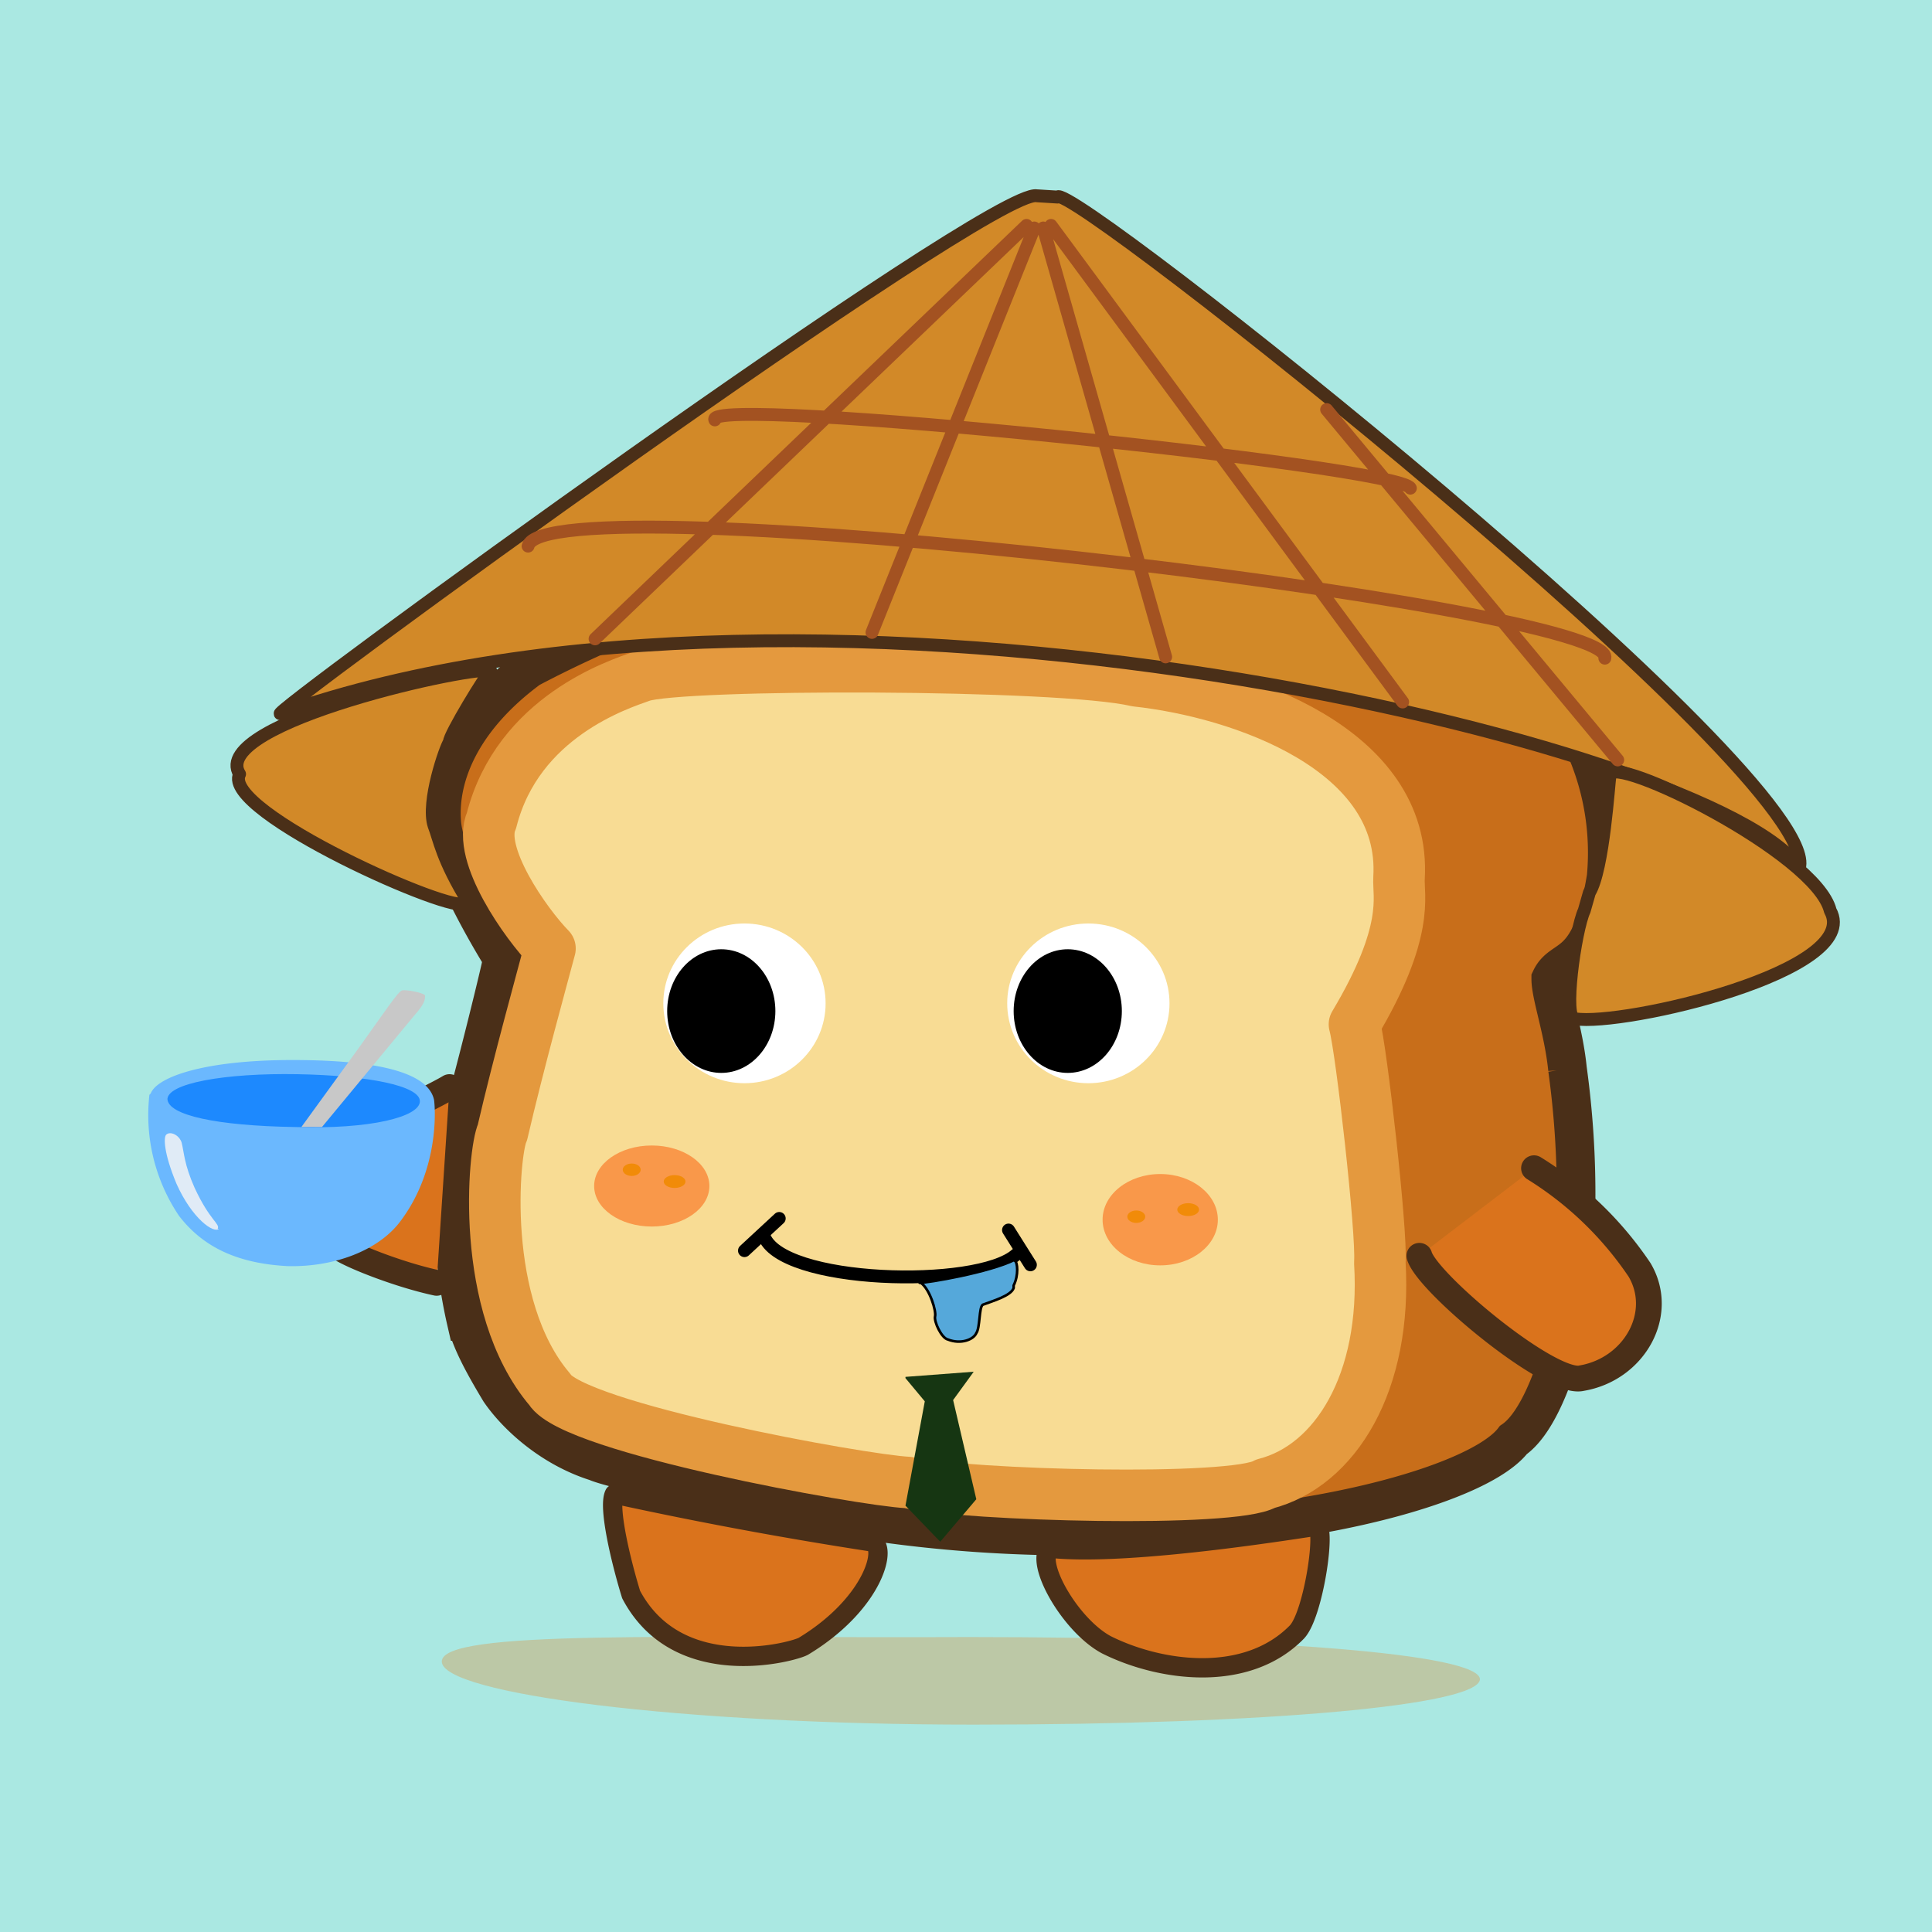<svg xmlns="http://www.w3.org/2000/svg" preserveAspectRatio="xMinYMin meet" viewBox="0 0 150 150"><path d="M0 0h150v150H0V0Z" fill="#aae8e2"/><path d="M39 74.4s-4.4-7-4.7-10.5c-.3-3.6 1.5-8.1 6.8-12a88.9 88.9 0 0 1 38.5-10.2c5.4-.5 26 2.9 33.6 6.1a20.4 20.4 0 0 1 11.5 20.3c-1.2 7.4-3.4 6-4.3 7.9 0 1.3 1 4 1.3 7a71 71 0 0 1-.2 20.8c-1 3.8-2.4 6.9-4 8-1.6 2.1-7.2 4.3-14.8 5.7a107.5 107.5 0 0 1-35.8.5c-4.5-.7-19.1-3.8-20.6-4.5-3.5-1.1-6.2-3.6-7.5-5.5-1.2-2-2.2-3.8-2.6-5.4a39 39 0 0 1-.4-15.5c.8-2.6 3.4-13.1 3.2-12.7Z" fill="#c86e1a" stroke-width="3" stroke="#4A2F18"/><path d="M42.7 73.64c-1.87-1.91-5.7-7.34-4.54-9.94 2.05-8.07 9.9-10.57 11.64-11.19 2.92-1.05 32.56-1.04 38.42.35 8.13.88 21.01 5.3 20.4 15.31-.08 1.4.87 4.1-3.46 11.36.54 1.95 2.15 16.16 1.97 18.5.56 9.31-3.46 15.78-8.89 17.17-2.43 1.46-22.96.93-27.76-.1-3.53-.17-25.99-4.23-27.8-7.23-5.52-6.5-4.35-18.55-3.67-19.95 1.24-5.35 3.14-12.2 3.69-14.28Z" stroke="#E4993E" fill="#F8DC94" stroke-linecap="round" paint-order="fill" stroke-width="4" stroke-linejoin="round"/><ellipse cx="50.603" cy="92.082" rx="4.474" ry="3.146" style="fill:#F9984A" ></ellipse><ellipse  cx="49.046" cy="90.818" rx="0.696" ry="0.482" style="fill:#f18b09"></ellipse><ellipse  cx="52.376" cy="91.734" rx="0.845" ry="0.499" style="fill:#f18b09"></ellipse><path d="M114.9 130.4c-.2 2-16.4 3.5-39.3 3.5-22.8 0-41.3-2.4-41.3-4.9 0-2.5 18.1-1.8 41-1.9 22.8 0 39.7 1.3 39.6 3.3Z" fill="#de8e3a" fill-opacity="0.353"/><path d="M47.7 116c-.5 1 .5 5.2 1.3 7.8 3.7 7 12.8 4.4 13.4 4 5.6-3.4 6.6-8 5.2-8.1a326 326 0 0 1-19.9-3.7ZM81.5 120.2c-1.2 1.1 1.6 6 4.4 7.5 4.2 2.1 10.9 3 14.8-1 1.3-1.4 2.3-8.3 1.5-8.2-.3 0-14.4 2.4-20.7 1.7Z" fill="#DA731C" stroke="#4A2F18"  stroke-linejoin="round" stroke-width="1.5"/><path d="M119.1 90.7a27 27 0 0 1 8.2 7.9c2 3.4-.4 7.7-4.5 8.4-2.4.6-12-7.4-12.6-9.5M34.9 84.4c-.8.5-4 2-5.7 3.2-1.6.7-8.8 5.4-2.8 9.3 1.1.7 4.7 2.1 7.5 2.7" stroke-linecap="round" stroke-width="2" fill="#DA731C" stroke="#4A2F18"/><path d="M59.3 95.9c1.2 3.8 16.6 4.2 19.6 1.5M57.8 97.1l2.7-2.5M80 98.2l-1.7-2.7" stroke="#000" fill="none" stroke-linecap="round"/><path d="M71.5 99.6c.7.5 1.2 2.2 1.1 2.6h0c-.1.4.5 1.7 1 1.8 1 .4 2 0 2.2-.5.3-.4.2-2 .5-2.2.8-.3 2.2-.7 2.4-1.3v-.2c.4-.8.3-1.8.1-1.9-.1-.2 0-.1 0-.1-2 1-6.8 1.8-7.4 1.8h.1Z" stroke="#000" stroke-linecap="round" stroke-linejoin="round" fill="#55A8DA" stroke-width=".2"/><path d="M80.5 15.2c-3.5-.7-60.7 41-58.7 40.2 41.6-14.6 112 2.6 117.9 12 2-7-56.9-53.6-57.6-52.1l-1.6-.1Z" stroke-linecap="round" stroke-linejoin="round" stroke="#4A2F18" fill="#D28928"/><path d="M36.1 70.1c-.5 1.1-19-7.1-17.5-10-2.5-4 18.8-8.6 19.5-8-.2 0-3.3 5.1-3.2 5.5-.3.4-1.8 4.7-1.2 6.5.4 1 .6 2.6 2.7 6H36ZM125 60.2c0-1.8 16 6 17.1 10.5 2.6 4.7-16.1 9-19.8 8.4-1 .2 0-6.9.7-8.4l.4-1.4c1.1-1.8 1.5-8.6 1.6-9.1Z" stroke-linecap="round" stroke-linejoin="round" stroke="#4A2F18" fill="#D28928"/><path d="m46.2 49.6 33.5-32.1M67.7 49.1l12.6-31.4M81 17.7 90.5 51M81.6 17.5l27.3 37M103 31.8 125.6 59M41 42.4c1.2-5.2 84.7 4.7 83.6 8.7M55.5 32.6c-1-2 53.3 3.6 54 5.3" fill="none" stroke="#A35221" stroke-linecap="round"/><ellipse cx="57.8" cy="77.9" rx="6.3" ry="6.2" fill="#FFF"/><ellipse cx="84.5" cy="77.9" rx="6.3" ry="6.2" fill="#FFF"/><ellipse cx="56" cy="78.5" rx="4.2" ry="4.8"/><ellipse cx="82.9" cy="78.5" rx="4.2" ry="4.8"/><path d="M11.6 85a14 14 0 0 0 2.3 9.4c2 2.6 4.8 3.7 8.4 3.9 3.6.1 7.1-1.2 8.8-3.5 3-4 2.7-8.7 2.6-9.4-.4-1.9-3.6-3.1-11-3.1-6.8 0-10.5 1.3-11 2.6Z" fill="#6bb8fe"/><path d="M17 95.4c-.4.4-2.1-.8-3.3-3.5-1-2.4-1-3.6-.8-3.8.3-.3 1 0 1.2.6.2.8.2 1.7 1 3.5 1.2 2.6 2 2.8 1.8 3.2Z" fill="#e0ebf6"/><path d="M13 85.3c0 1.3 3.9 2.1 9.8 2.2 6 .2 9.8-.8 9.8-2s-4-2-9.5-2.1c-5.6-.1-10.2.7-10.1 2Z" fill="#1d89fe"/><path d="m23.4 87.5 4.5-6.2c2-2.8 3-4.3 3.3-4.4.3-.1 1.8.2 1.8.4 0 .3 0 .6-.8 1.5L25 87.5h-1.6Z" fill="#c8c8c8"/><ellipse cx="90.079" cy="94.697" rx="4.474" ry="3.546" style="fill:#F9984A"></ellipse><ellipse  cx="88.221" cy="94.464" rx="0.696" ry="0.482" style="fill:#f18b09"></ellipse><ellipse  cx="92.249" cy="93.914" rx="0.845" ry="0.499" style="fill:#f18b09"></ellipse><path d="m70.3 107 1.5 1.8-1.5 8.1 2.7 2.8 2.8-3.3-1.8-7.7 1.6-2.2-5.3.4Z" fill="#163612"/></svg>